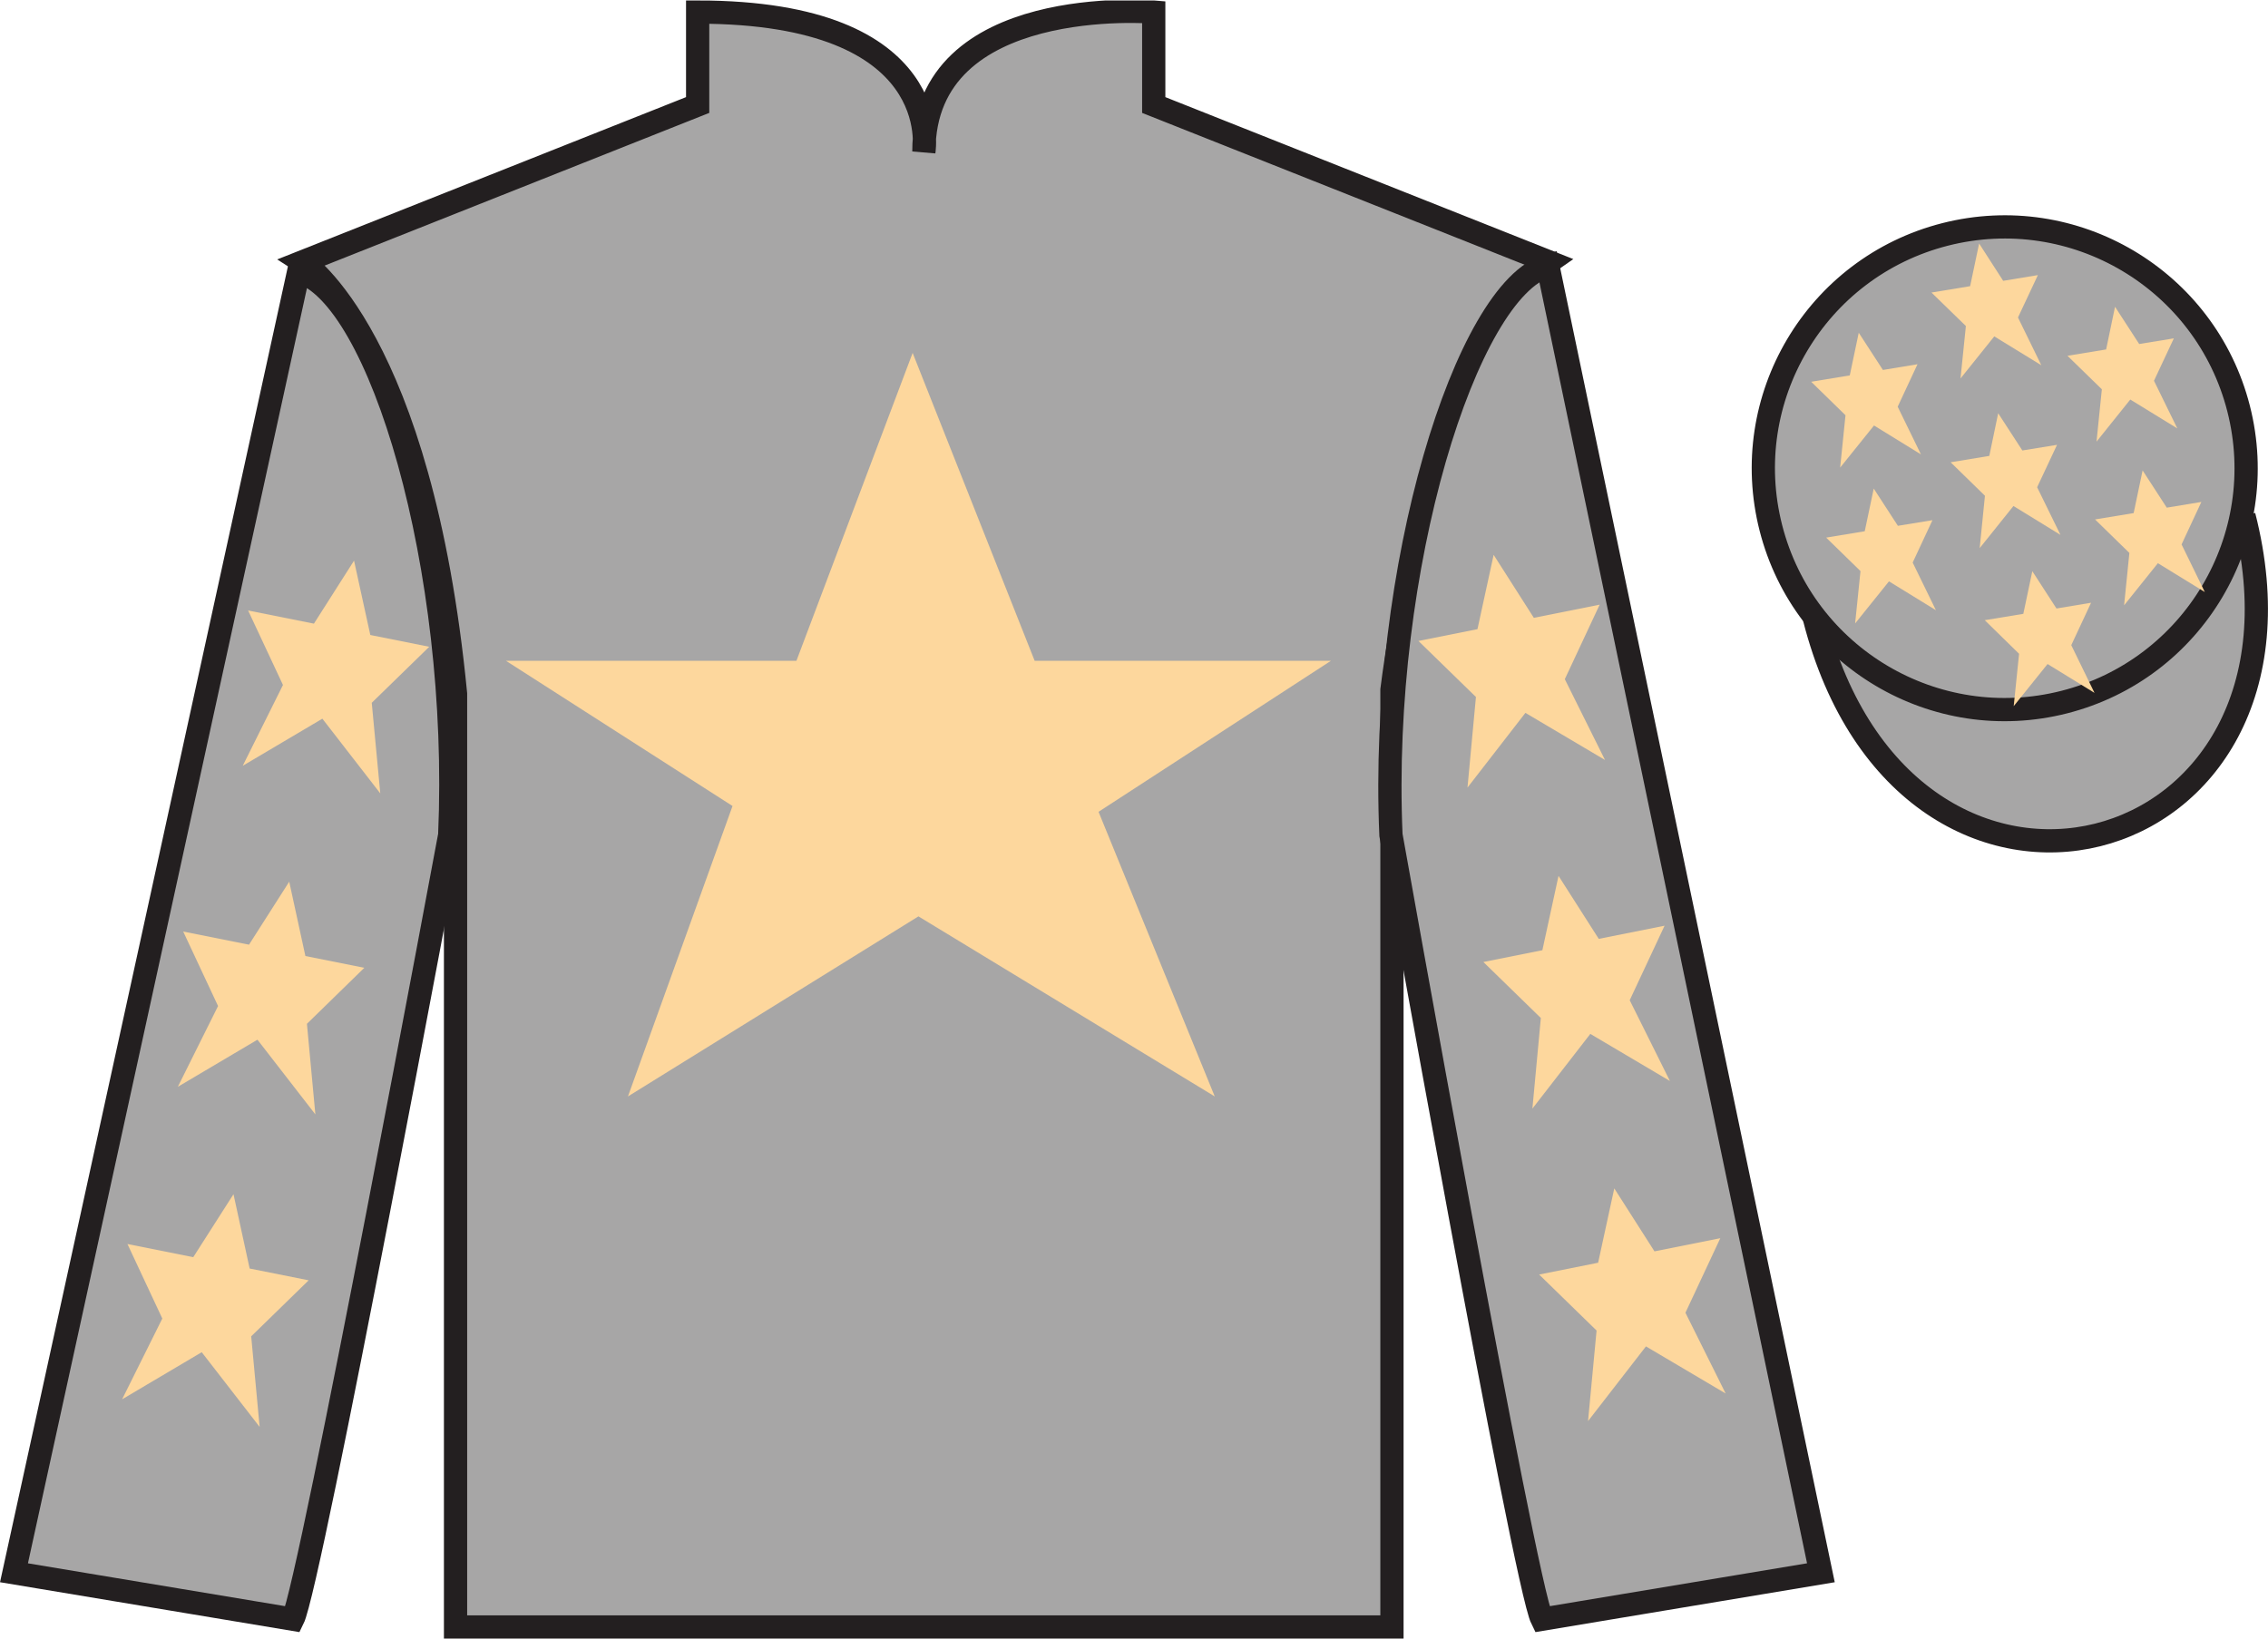<?xml version="1.0" encoding="UTF-8"?>
<svg xmlns="http://www.w3.org/2000/svg" xmlns:xlink="http://www.w3.org/1999/xlink" width="97.59pt" height="70.52pt" viewBox="0 0 97.59 70.52" version="1.1">
<defs>
<clipPath id="clip1">
  <path d="M 0 70.52 L 97.59 70.52 L 97.59 0.02 L 0 0.02 L 0 70.52 Z M 0 70.52 "/>
</clipPath>
</defs>
<g id="surface0">
<g clip-path="url(#clip1)" clip-rule="nonzero">
<path style=" stroke:none;fill-rule:nonzero;fill:rgb(65.493%,64.865%,65.02%);fill-opacity:1;" d="M 13.02 11.27 C 13.02 11.27 18.102 14.52 19.602 29.855 C 19.602 29.855 19.602 44.855 19.602 70.02 L 59.895 70.02 L 59.895 29.688 C 59.895 29.688 61.684 14.688 66.645 11.27 L 49.645 4.52 L 49.645 0.52 C 49.645 0.52 39.754 -0.312 39.754 6.52 C 39.754 6.52 40.77 0.52 30.02 0.52 L 30.02 4.52 L 13.02 11.27 "/>
<path style="fill:none;stroke-width:10;stroke-linecap:butt;stroke-linejoin:miter;stroke:rgb(13.73%,12.16%,12.549%);stroke-opacity:1;stroke-miterlimit:4;" d="M 130.195 592.505 C 130.195 592.505 181.016 560.005 196.016 406.645 C 196.016 406.645 196.016 256.645 196.016 5.005 L 598.945 5.005 L 598.945 408.325 C 598.945 408.325 616.836 558.325 666.445 592.505 L 496.445 660.005 L 496.445 700.005 C 496.445 700.005 397.539 708.325 397.539 640.005 C 397.539 640.005 407.695 700.005 300.195 700.005 L 300.195 660.005 L 130.195 592.505 Z M 130.195 592.505 " transform="matrix(0.1,0,0,-0.1,0,70.52)"/>
<path style=" stroke:none;fill-rule:nonzero;fill:rgb(65.493%,64.865%,65.02%);fill-opacity:1;" d="M 12.602 69.688 C 13.352 68.188 19.352 35.938 19.352 35.938 C 19.852 24.438 16.352 12.688 12.852 11.688 L 0.602 67.688 L 12.602 69.688 "/>
<path style="fill:none;stroke-width:10;stroke-linecap:butt;stroke-linejoin:miter;stroke:rgb(13.73%,12.16%,12.549%);stroke-opacity:1;stroke-miterlimit:4;" d="M 126.016 8.325 C 133.516 23.325 193.516 345.825 193.516 345.825 C 198.516 460.825 163.516 578.325 128.516 588.325 L 6.016 28.325 L 126.016 8.325 Z M 126.016 8.325 " transform="matrix(0.1,0,0,-0.1,0,70.52)"/>
<path style=" stroke:none;fill-rule:nonzero;fill:rgb(65.493%,64.865%,65.02%);fill-opacity:1;" d="M 78.352 67.688 L 66.602 11.438 C 63.102 12.438 59.352 24.438 59.852 35.938 C 59.852 35.938 65.602 68.188 66.352 69.688 L 78.352 67.688 "/>
<path style="fill:none;stroke-width:10;stroke-linecap:butt;stroke-linejoin:miter;stroke:rgb(13.73%,12.16%,12.549%);stroke-opacity:1;stroke-miterlimit:4;" d="M 783.516 28.325 L 666.016 590.825 C 631.016 580.825 593.516 460.825 598.516 345.825 C 598.516 345.825 656.016 23.325 663.516 8.325 L 783.516 28.325 Z M 783.516 28.325 " transform="matrix(0.1,0,0,-0.1,0,70.52)"/>
<path style="fill-rule:nonzero;fill:rgb(65.493%,64.865%,65.02%);fill-opacity:1;stroke-width:10;stroke-linecap:butt;stroke-linejoin:miter;stroke:rgb(13.73%,12.16%,12.549%);stroke-opacity:1;stroke-miterlimit:4;" d="M 780.703 439.223 C 820.391 283.598 1004.336 331.177 965.547 483.208 " transform="matrix(0.1,0,0,-0.1,0,70.52)"/>
<path style=" stroke:none;fill-rule:nonzero;fill:rgb(98.904%,84.06%,61.346%);fill-opacity:1;" d="M 39.27 15.188 L 34.27 28.438 L 21.77 28.438 L 31.52 34.688 L 27.02 47.188 L 39.52 39.438 L 52.27 47.188 L 47.27 34.938 L 57.27 28.438 L 44.52 28.438 L 39.27 15.188 "/>
<path style=" stroke:none;fill-rule:nonzero;fill:rgb(65.493%,64.865%,65.02%);fill-opacity:1;" d="M 88.828 30.215 C 94.387 28.797 97.742 23.141 96.324 17.582 C 94.906 12.027 89.25 8.672 83.691 10.09 C 78.137 11.508 74.781 17.16 76.199 22.719 C 77.617 28.277 83.27 31.633 88.828 30.215 "/>
<path style="fill:none;stroke-width:10;stroke-linecap:butt;stroke-linejoin:miter;stroke:rgb(13.73%,12.16%,12.549%);stroke-opacity:1;stroke-miterlimit:4;" d="M 888.281 403.052 C 943.867 417.231 977.422 473.794 963.242 529.38 C 949.062 584.927 892.5 618.481 836.914 604.302 C 781.367 590.122 747.812 533.598 761.992 478.012 C 776.172 422.427 832.695 388.872 888.281 403.052 Z M 888.281 403.052 " transform="matrix(0.1,0,0,-0.1,0,70.52)"/>
<path style=" stroke:none;fill-rule:nonzero;fill:rgb(98.904%,84.06%,61.346%);fill-opacity:1;" d="M 12.445 37.945 L 10.715 40.656 L 7.883 40.09 L 9.383 43.297 L 7.652 46.773 L 11.078 44.746 L 13.57 47.961 L 13.207 44.062 L 15.676 41.652 L 13.141 41.145 L 12.445 37.945 "/>
<path style=" stroke:none;fill-rule:nonzero;fill:rgb(98.904%,84.06%,61.346%);fill-opacity:1;" d="M 10.047 51.395 L 8.316 54.105 L 5.484 53.539 L 6.984 56.746 L 5.254 60.223 L 8.68 58.195 L 11.172 61.41 L 10.809 57.512 L 13.281 55.102 L 10.742 54.594 L 10.047 51.395 "/>
<path style=" stroke:none;fill-rule:nonzero;fill:rgb(98.904%,84.06%,61.346%);fill-opacity:1;" d="M 15.234 24.129 L 13.508 26.84 L 10.676 26.273 L 12.176 29.48 L 10.445 32.957 L 13.871 30.93 L 16.363 34.145 L 15.996 30.246 L 18.469 27.836 L 15.934 27.328 L 15.234 24.129 "/>
<path style=" stroke:none;fill-rule:nonzero;fill:rgb(98.904%,84.06%,61.346%);fill-opacity:1;" d="M 67.062 37.695 L 68.793 40.406 L 71.625 39.84 L 70.125 43.047 L 71.855 46.523 L 68.43 44.496 L 65.938 47.711 L 66.301 43.812 L 63.828 41.402 L 66.367 40.895 L 67.062 37.695 "/>
<path style=" stroke:none;fill-rule:nonzero;fill:rgb(98.904%,84.06%,61.346%);fill-opacity:1;" d="M 69.461 51.145 L 71.191 53.855 L 74.023 53.289 L 72.523 56.496 L 74.254 59.973 L 70.824 57.945 L 68.332 61.16 L 68.699 57.262 L 66.227 54.852 L 68.766 54.344 L 69.461 51.145 "/>
<path style=" stroke:none;fill-rule:nonzero;fill:rgb(98.904%,84.06%,61.346%);fill-opacity:1;" d="M 64.27 23.879 L 66 26.59 L 68.832 26.023 L 67.332 29.23 L 69.062 32.707 L 65.637 30.68 L 63.145 33.895 L 63.508 29.996 L 61.035 27.586 L 63.574 27.078 L 64.27 23.879 "/>
<path style=" stroke:none;fill-rule:nonzero;fill:rgb(98.904%,84.06%,61.346%);fill-opacity:1;" d="M 87.449 24.582 L 87.062 26.418 L 85.402 26.691 L 86.879 28.137 L 86.648 30.391 L 88.105 28.578 L 90.125 29.82 L 89.125 27.766 L 89.977 25.941 L 88.488 26.188 L 87.449 24.582 "/>
<path style=" stroke:none;fill-rule:nonzero;fill:rgb(98.904%,84.06%,61.346%);fill-opacity:1;" d="M 91.008 13.203 L 90.625 15.039 L 88.961 15.312 L 90.441 16.754 L 90.211 19.008 L 91.664 17.195 L 93.688 18.438 L 92.684 16.387 L 93.539 14.562 L 92.047 14.805 L 91.008 13.203 "/>
<path style=" stroke:none;fill-rule:nonzero;fill:rgb(98.904%,84.06%,61.346%);fill-opacity:1;" d="M 92.195 20.246 L 91.809 22.082 L 90.148 22.355 L 91.625 23.797 L 91.398 26.051 L 92.852 24.238 L 94.871 25.48 L 93.871 23.43 L 94.723 21.602 L 93.234 21.848 L 92.195 20.246 "/>
<path style=" stroke:none;fill-rule:nonzero;fill:rgb(98.904%,84.06%,61.346%);fill-opacity:1;" d="M 79.98 14.32 L 79.594 16.156 L 77.934 16.43 L 79.41 17.871 L 79.18 20.125 L 80.637 18.312 L 82.656 19.555 L 81.656 17.504 L 82.508 15.676 L 81.02 15.922 L 79.98 14.32 "/>
<path style=" stroke:none;fill-rule:nonzero;fill:rgb(98.904%,84.06%,61.346%);fill-opacity:1;" d="M 85.98 17.785 L 85.598 19.621 L 83.934 19.895 L 85.41 21.336 L 85.184 23.59 L 86.637 21.777 L 88.66 23.02 L 87.656 20.969 L 88.512 19.145 L 87.02 19.387 L 85.98 17.785 "/>
<path style=" stroke:none;fill-rule:nonzero;fill:rgb(98.904%,84.06%,61.346%);fill-opacity:1;" d="M 80.625 21.027 L 80.238 22.863 L 78.578 23.137 L 80.055 24.578 L 79.824 26.832 L 81.281 25.02 L 83.301 26.262 L 82.301 24.211 L 83.152 22.387 L 81.664 22.629 L 80.625 21.027 "/>
<path style=" stroke:none;fill-rule:nonzero;fill:rgb(98.904%,84.06%,61.346%);fill-opacity:1;" d="M 85.16 10.48 L 84.773 12.316 L 83.109 12.59 L 84.59 14.031 L 84.359 16.289 L 85.812 14.477 L 87.836 15.719 L 86.832 13.664 L 87.688 11.84 L 86.195 12.086 L 85.16 10.48 "/>
</g>
</g>
</svg>
